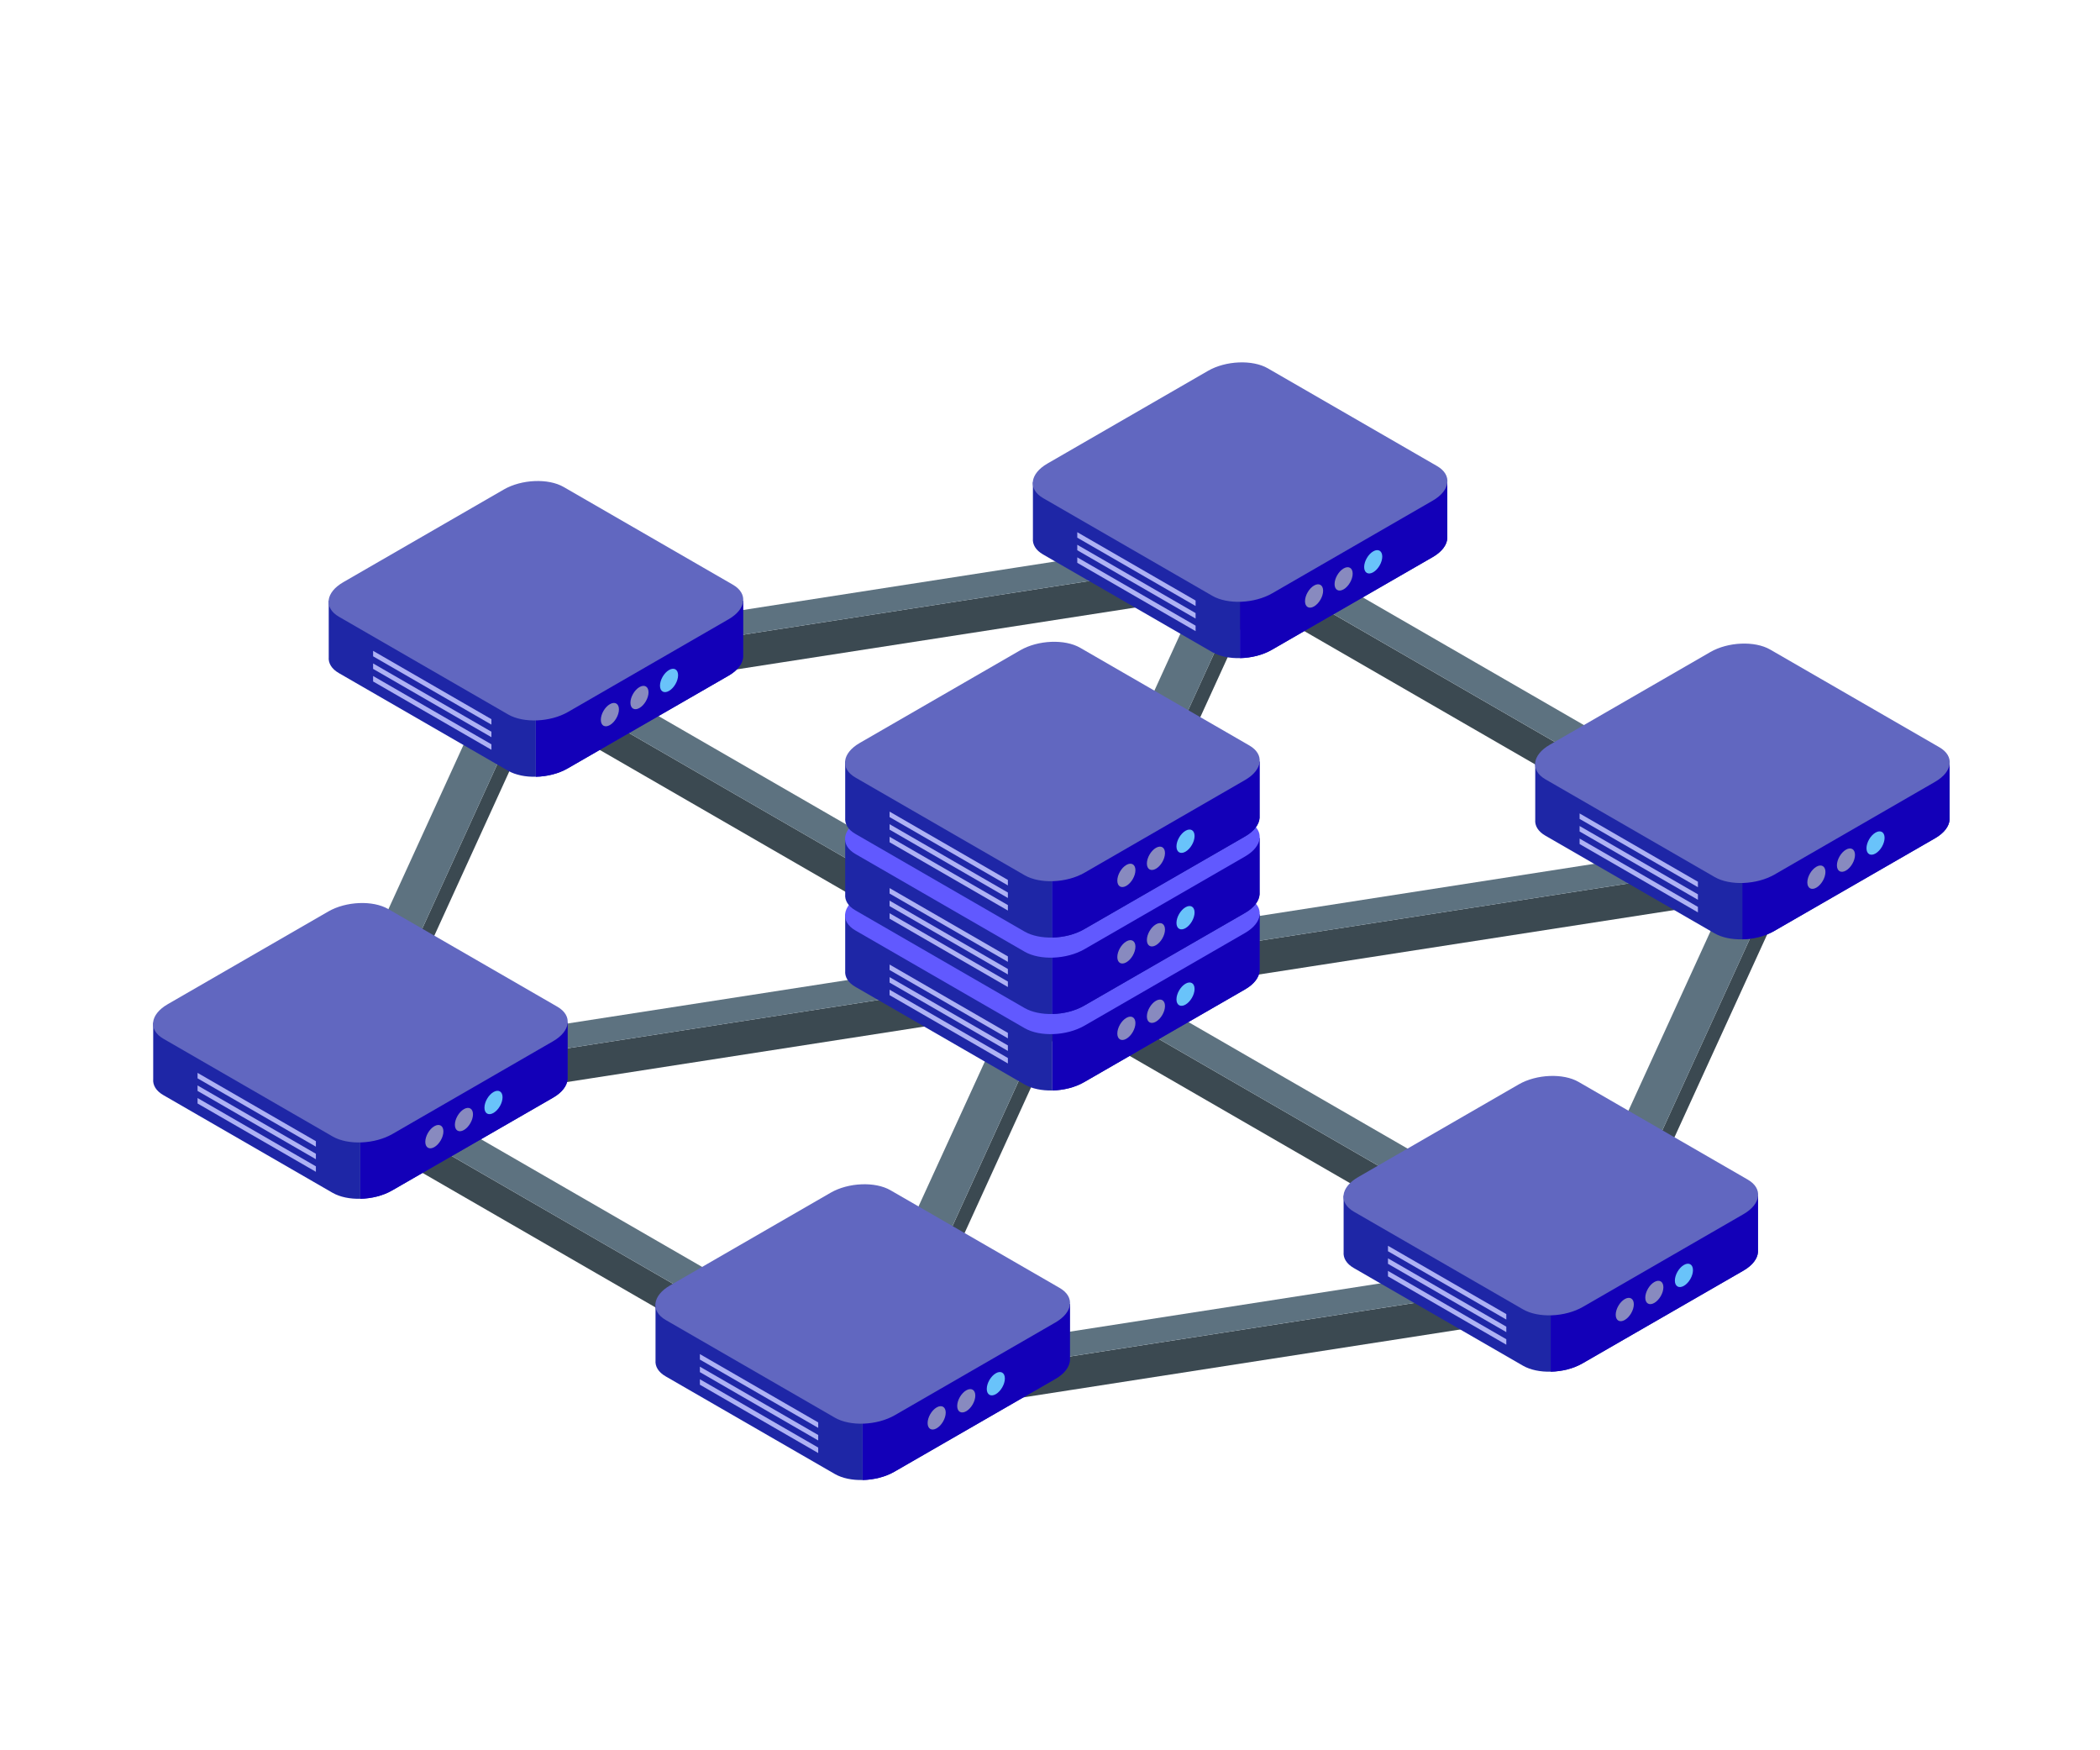 <?xml version="1.0" encoding="UTF-8"?><svg id="a" xmlns="http://www.w3.org/2000/svg" viewBox="0 0 900 750"><defs><style>.b{fill:#69c3fa;}.c{fill:#aeb2f4;}.d{fill:#1300b8;}.e{fill:#1e26a6;}.f{fill:#888abf;}.g{fill:#3b4951;}.h{fill:#6167c0;}.i{fill:#6159ff;}.j{fill:#5d7280;}.k{isolation:isolate;}</style></defs><g class="k"><polygon class="g" points="519.95 240.72 519.91 255.15 242.26 298.23 242.3 283.8 519.95 240.72"/><polygon class="g" points="741.16 361.15 741.11 375.58 537.05 257.77 537.09 243.33 741.16 361.15"/><polygon class="g" points="537.09 243.33 537.05 257.77 463.47 418.8 463.51 404.36 537.09 243.33"/><polygon class="g" points="433.9 408.99 433.86 423.43 229.68 305.55 229.72 291.11 433.9 408.99"/><polygon class="g" points="745.83 371.13 745.79 385.57 468.15 428.65 468.19 414.21 745.83 371.13"/><polygon class="g" points="229.72 291.11 229.68 305.55 156.21 466.51 156.25 452.08 229.72 291.11"/><polygon class="g" points="438.57 418.85 438.53 433.29 160.78 476.43 160.82 462 438.57 418.85"/><polygon class="g" points="659.67 539.35 659.63 553.78 455.56 435.96 455.6 421.53 659.67 539.35"/><polygon class="g" points="768.21 362.32 768.17 376.76 684.12 560.63 684.16 546.2 768.21 362.32"/><polygon class="g" points="455.6 421.53 455.56 435.96 382.1 596.92 382.14 582.49 455.6 421.53"/><polygon class="g" points="367 595.48 366.96 609.91 133.84 475.32 133.88 460.89 367 595.48"/><polygon class="g" points="684.16 546.2 684.12 560.63 366.96 609.91 367 595.48 684.16 546.2"/><path class="j" d="M768.21,362.32l-84.05,183.87-317.16,49.28-233.12-134.59,84.04-183.87,317.17-49.29,233.12,134.59Zm-27.05-1.18l-204.06-117.82-73.58,161.03,277.64-43.22h0ZM160.82,462l204.06,117.81,73.69-160.96-277.75,43.15h0Zm359.13-221.28l-277.65,43.08,204.18,117.88,73.47-160.96h0Zm-290.23,50.39l-73.47,160.96,277.65-43.08-204.18-117.88h0Zm442.54,240.92l73.58-160.9-277.64,43.08,204.07,117.82h0Zm-290.12,50.46l277.53-43.15-204.07-117.82-73.47,160.96h0Z"/></g><g><g><path class="e" d="M450.99,391.85v75.42c-4.43,.11-8.69-.74-11.87-2.55l-72.52-41.85c-3.18-1.82-4.6-4.32-4.37-6.87v-24.14h88.76Z"/><path class="e" d="M539.82,391.85v24.14c-.17,2.78-2.27,5.68-6.19,7.95l-68.89,39.7c-3.98,2.33-8.91,3.52-13.74,3.63v-75.42h88.82Z"/><path class="d" d="M539.82,391.85v24.14c-.17,2.78-2.27,5.68-6.19,7.95l-68.89,39.7c-3.98,2.33-8.91,3.52-13.74,3.63v-75.42h88.82Z"/><path class="i" d="M439.12,440.57l-72.52-41.87c-6.57-3.79-5.75-10.42,1.84-14.8l68.84-39.74c7.59-4.38,19.07-4.86,25.64-1.06l72.52,41.87c6.57,3.79,5.75,10.42-1.84,14.8l-68.84,39.74c-7.59,4.38-19.07,4.86-25.64,1.06Z"/><g><polygon class="c" points="431.95 444.93 381.25 415.65 381.25 413.31 431.95 442.59 431.95 444.93"/><polygon class="c" points="431.95 450.32 381.25 421.04 381.25 418.7 431.95 447.97 431.95 450.32"/><polygon class="c" points="431.95 455.7 381.25 426.43 381.25 424.09 431.95 453.36 431.95 455.7"/></g><g><path class="f" d="M486.61,438.4c0,2.47-1.74,5.48-3.88,6.71-2.14,1.24-3.88,.23-3.88-2.24s1.73-5.48,3.88-6.71c2.14-1.24,3.88-.23,3.88,2.24Z"/><path class="f" d="M499.28,431.08c0,2.47-1.74,5.48-3.88,6.71-2.14,1.24-3.88,.23-3.88-2.24s1.74-5.48,3.88-6.71c2.14-1.24,3.88-.23,3.88,2.24Z"/><path class="b" d="M511.96,423.76c0,2.47-1.74,5.48-3.88,6.71-2.14,1.24-3.88,.23-3.88-2.24s1.74-5.48,3.88-6.71c2.14-1.24,3.88-.23,3.88,2.24Z"/></g></g><g><path class="e" d="M450.99,359.08v75.42c-4.43,.11-8.69-.74-11.87-2.55l-72.52-41.86c-3.18-1.82-4.6-4.31-4.37-6.87v-24.14h88.76Z"/><path class="e" d="M539.82,359.08v24.14c-.17,2.78-2.27,5.68-6.19,7.95l-68.89,39.7c-3.98,2.33-8.91,3.52-13.74,3.63v-75.42h88.82Z"/><path class="d" d="M539.82,359.08v24.14c-.17,2.78-2.27,5.68-6.19,7.95l-68.89,39.7c-3.98,2.33-8.91,3.52-13.74,3.63v-75.42h88.82Z"/><path class="i" d="M439.12,407.8l-72.52-41.87c-6.57-3.79-5.75-10.42,1.84-14.8l68.84-39.74c7.59-4.38,19.07-4.86,25.64-1.06l72.52,41.87c6.57,3.79,5.75,10.42-1.84,14.8l-68.84,39.74c-7.59,4.38-19.07,4.86-25.64,1.06Z"/><g><polygon class="c" points="431.95 412.16 381.25 382.89 381.25 380.55 431.95 409.82 431.95 412.16"/><polygon class="c" points="431.95 417.55 381.25 388.28 381.25 385.93 431.95 415.21 431.95 417.55"/><polygon class="c" points="431.95 422.94 381.25 393.66 381.25 391.32 431.95 420.6 431.95 422.94"/></g><g><path class="f" d="M486.61,405.63c0,2.47-1.74,5.48-3.88,6.71-2.14,1.24-3.88,.23-3.88-2.24s1.73-5.48,3.88-6.71c2.14-1.24,3.88-.23,3.88,2.24Z"/><path class="f" d="M499.28,398.32c0,2.47-1.74,5.48-3.88,6.71-2.14,1.24-3.88,.23-3.88-2.24s1.74-5.48,3.88-6.71c2.14-1.24,3.88-.23,3.88,2.24Z"/><path class="b" d="M511.96,391c0,2.47-1.74,5.48-3.88,6.71-2.14,1.24-3.88,.23-3.88-2.24s1.74-5.48,3.88-6.71c2.14-1.24,3.88-.23,3.88,2.24Z"/></g></g><g><path class="e" d="M450.99,326.32v75.42c-4.43,.11-8.69-.74-11.87-2.55l-72.52-41.86c-3.18-1.82-4.6-4.31-4.37-6.87v-24.14h88.76Z"/><path class="e" d="M539.82,326.32v24.14c-.17,2.78-2.27,5.68-6.19,7.95l-68.89,39.7c-3.98,2.33-8.91,3.52-13.74,3.63v-75.42h88.82Z"/><path class="d" d="M539.82,326.32v24.14c-.17,2.78-2.27,5.68-6.19,7.95l-68.89,39.7c-3.98,2.33-8.91,3.52-13.74,3.63v-75.42h88.82Z"/><path class="h" d="M439.12,375.04l-72.52-41.87c-6.57-3.79-5.75-10.42,1.84-14.8l68.84-39.74c7.59-4.38,19.07-4.86,25.64-1.06l72.52,41.87c6.57,3.79,5.75,10.42-1.84,14.8l-68.84,39.74c-7.59,4.38-19.07,4.86-25.64,1.06Z"/><g><polygon class="c" points="431.95 379.4 381.25 350.12 381.25 347.78 431.95 377.06 431.95 379.4"/><polygon class="c" points="431.95 384.79 381.25 355.51 381.25 353.17 431.95 382.45 431.95 384.79"/><polygon class="c" points="431.95 390.17 381.25 360.9 381.25 358.56 431.95 387.83 431.95 390.17"/></g><g><path class="f" d="M486.61,372.87c0,2.47-1.74,5.48-3.88,6.71-2.14,1.24-3.88,.23-3.88-2.24s1.73-5.48,3.88-6.71c2.14-1.24,3.88-.23,3.88,2.24Z"/><path class="f" d="M499.28,365.55c0,2.47-1.74,5.48-3.88,6.71-2.14,1.24-3.88,.23-3.88-2.24s1.74-5.48,3.88-6.71c2.14-1.24,3.88-.23,3.88,2.24Z"/><path class="b" d="M511.96,358.23c0,2.47-1.74,5.48-3.88,6.71-2.14,1.24-3.88,.23-3.88-2.24s1.74-5.48,3.88-6.71c2.14-1.24,3.88-.23,3.88,2.24Z"/></g></g></g><g><path class="e" d="M229.65,257.42v75.42c-4.43,.11-8.69-.74-11.87-2.55l-72.52-41.85c-3.18-1.82-4.6-4.31-4.37-6.87v-24.14h88.76Z"/><path class="e" d="M318.47,257.42v24.14c-.17,2.78-2.27,5.68-6.19,7.95l-68.89,39.7c-3.98,2.33-8.92,3.52-13.74,3.63v-75.42h88.82Z"/><path class="d" d="M318.47,257.42v24.14c-.17,2.78-2.27,5.68-6.19,7.95l-68.89,39.7c-3.98,2.33-8.92,3.52-13.74,3.63v-75.42h88.82Z"/><path class="h" d="M217.78,306.15l-72.52-41.87c-6.57-3.79-5.75-10.42,1.84-14.8l68.84-39.74c7.59-4.38,19.07-4.86,25.64-1.06l72.52,41.87c6.57,3.79,5.75,10.42-1.84,14.8l-68.84,39.74c-7.59,4.38-19.07,4.86-25.64,1.06Z"/><g><polygon class="c" points="210.61 310.51 159.9 281.23 159.9 278.89 210.61 308.17 210.61 310.51"/><polygon class="c" points="210.61 315.89 159.9 286.62 159.9 284.28 210.61 313.55 210.61 315.89"/><polygon class="c" points="210.61 321.28 159.9 292.01 159.9 289.67 210.61 318.94 210.61 321.28"/></g><g><path class="f" d="M265.26,303.98c0,2.47-1.74,5.48-3.88,6.71-2.14,1.24-3.88,.24-3.88-2.24s1.73-5.48,3.88-6.71c2.14-1.24,3.88-.23,3.88,2.24Z"/><path class="f" d="M277.94,296.66c0,2.47-1.74,5.48-3.88,6.71-2.14,1.24-3.88,.23-3.88-2.24s1.74-5.48,3.88-6.71c2.14-1.24,3.88-.23,3.88,2.24Z"/><path class="b" d="M290.61,289.34c0,2.47-1.74,5.48-3.88,6.71-2.14,1.24-3.88,.23-3.88-2.24s1.74-5.48,3.88-6.71c2.14-1.24,3.88-.24,3.88,2.24Z"/></g></g><g><path class="e" d="M664.6,512.35v75.42c-4.43,.11-8.69-.74-11.87-2.55l-72.52-41.86c-3.18-1.82-4.6-4.31-4.37-6.87v-24.14h88.76Z"/><path class="e" d="M753.42,512.35v24.14c-.17,2.78-2.27,5.68-6.19,7.95l-68.89,39.7c-3.98,2.33-8.91,3.52-13.74,3.63v-75.42h88.82Z"/><path class="d" d="M753.42,512.35v24.14c-.17,2.78-2.27,5.68-6.19,7.95l-68.89,39.7c-3.98,2.33-8.91,3.52-13.74,3.63v-75.42h88.82Z"/><path class="h" d="M652.73,561.07l-72.52-41.87c-6.57-3.79-5.75-10.42,1.84-14.8l68.84-39.74c7.59-4.38,19.07-4.86,25.64-1.06l72.52,41.87c6.57,3.79,5.75,10.42-1.84,14.8l-68.84,39.74c-7.59,4.38-19.07,4.86-25.64,1.06Z"/><g><polygon class="c" points="645.56 565.43 594.85 536.16 594.85 533.82 645.56 563.09 645.56 565.43"/><polygon class="c" points="645.56 570.82 594.85 541.55 594.85 539.2 645.56 568.48 645.56 570.82"/><polygon class="c" points="645.56 576.21 594.85 546.93 594.85 544.59 645.56 573.87 645.56 576.21"/></g><g><path class="f" d="M700.21,558.9c0,2.47-1.74,5.48-3.88,6.71-2.14,1.24-3.88,.23-3.88-2.24s1.74-5.48,3.88-6.71c2.14-1.24,3.88-.23,3.88,2.24Z"/><path class="f" d="M712.88,551.59c0,2.47-1.74,5.48-3.88,6.71-2.14,1.24-3.88,.23-3.88-2.24s1.74-5.48,3.88-6.71c2.14-1.24,3.88-.23,3.88,2.24Z"/><path class="b" d="M725.56,544.27c0,2.47-1.73,5.48-3.88,6.71-2.14,1.24-3.88,.23-3.88-2.24s1.74-5.48,3.88-6.71c2.14-1.24,3.88-.23,3.88,2.24Z"/></g></g><g><path class="e" d="M369.7,558.77v75.42c-4.43,.11-8.69-.74-11.87-2.55l-72.52-41.85c-3.18-1.82-4.6-4.31-4.37-6.87v-24.14h88.76Z"/><path class="e" d="M458.52,558.77v24.14c-.17,2.78-2.27,5.68-6.19,7.95l-68.89,39.7c-3.98,2.33-8.92,3.52-13.74,3.63v-75.42h88.82Z"/><path class="d" d="M458.52,558.77v24.14c-.17,2.78-2.27,5.68-6.19,7.95l-68.89,39.7c-3.98,2.33-8.92,3.52-13.74,3.63v-75.42h88.82Z"/><path class="h" d="M357.83,607.49l-72.52-41.87c-6.57-3.79-5.75-10.42,1.84-14.8l68.84-39.74c7.59-4.38,19.07-4.86,25.64-1.06l72.52,41.87c6.57,3.79,5.75,10.42-1.84,14.8l-68.84,39.74c-7.59,4.38-19.07,4.86-25.64,1.06Z"/><g><polygon class="c" points="350.66 611.85 299.95 582.58 299.95 580.24 350.66 609.51 350.66 611.85"/><polygon class="c" points="350.66 617.24 299.95 587.96 299.95 585.62 350.66 614.9 350.66 617.24"/><polygon class="c" points="350.66 622.63 299.95 593.35 299.95 591.01 350.66 620.29 350.66 622.63"/></g><g><path class="f" d="M405.31,605.32c0,2.47-1.74,5.48-3.88,6.71-2.14,1.24-3.88,.24-3.88-2.24s1.74-5.48,3.88-6.71c2.14-1.24,3.88-.23,3.88,2.24Z"/><path class="f" d="M417.99,598c0,2.47-1.74,5.48-3.88,6.71-2.14,1.24-3.88,.23-3.88-2.24s1.74-5.48,3.88-6.71c2.14-1.24,3.88-.23,3.88,2.24Z"/><path class="b" d="M430.66,590.69c0,2.47-1.74,5.48-3.88,6.71-2.14,1.24-3.88,.23-3.88-2.24s1.74-5.48,3.88-6.71c2.14-1.24,3.88-.24,3.88,2.24Z"/></g></g><g><path class="e" d="M154.42,438.26v75.42c-4.43,.11-8.69-.74-11.87-2.55l-72.52-41.86c-3.18-1.82-4.6-4.31-4.37-6.87v-24.14h88.76Z"/><path class="e" d="M243.24,438.26v24.14c-.17,2.78-2.27,5.68-6.19,7.95l-68.89,39.7c-3.98,2.33-8.92,3.52-13.74,3.63v-75.42h88.82Z"/><path class="d" d="M243.24,438.26v24.14c-.17,2.78-2.27,5.68-6.19,7.95l-68.89,39.7c-3.98,2.33-8.92,3.52-13.74,3.63v-75.42h88.82Z"/><path class="h" d="M142.55,486.98l-72.52-41.87c-6.57-3.79-5.75-10.42,1.84-14.8l68.84-39.74c7.59-4.38,19.07-4.86,25.64-1.06l72.52,41.87c6.57,3.79,5.75,10.42-1.84,14.8l-68.84,39.74c-7.59,4.38-19.07,4.86-25.64,1.06Z"/><g><polygon class="c" points="135.38 491.35 84.67 462.07 84.67 459.73 135.38 489.01 135.38 491.35"/><polygon class="c" points="135.38 496.73 84.67 467.46 84.67 465.12 135.38 494.39 135.38 496.73"/><polygon class="c" points="135.38 502.12 84.67 472.85 84.67 470.51 135.38 499.78 135.38 502.12"/></g><g><path class="f" d="M190.03,484.82c0,2.47-1.74,5.48-3.88,6.71-2.14,1.24-3.88,.23-3.88-2.24s1.73-5.48,3.88-6.71c2.14-1.24,3.88-.23,3.88,2.24Z"/><path class="f" d="M202.71,477.5c0,2.47-1.74,5.48-3.88,6.71-2.14,1.24-3.88,.23-3.88-2.24s1.74-5.48,3.88-6.71c2.14-1.24,3.88-.24,3.88,2.24Z"/><path class="b" d="M215.38,470.18c0,2.47-1.74,5.48-3.88,6.71-2.14,1.24-3.88,.23-3.88-2.24s1.74-5.48,3.88-6.71c2.14-1.24,3.88-.23,3.88,2.24Z"/></g></g><g><path class="e" d="M746.72,327.09v75.42c-4.43,.11-8.69-.74-11.87-2.55l-72.52-41.86c-3.18-1.82-4.6-4.31-4.37-6.87v-24.14h88.76Z"/><path class="e" d="M835.54,327.09v24.14c-.17,2.78-2.27,5.68-6.19,7.95l-68.89,39.7c-3.98,2.33-8.92,3.52-13.74,3.63v-75.42h88.82Z"/><path class="d" d="M835.54,327.09v24.14c-.17,2.78-2.27,5.68-6.19,7.95l-68.89,39.7c-3.98,2.33-8.92,3.52-13.74,3.63v-75.42h88.82Z"/><path class="h" d="M734.85,375.81l-72.52-41.87c-6.57-3.79-5.75-10.42,1.84-14.8l68.84-39.74c7.59-4.38,19.07-4.86,25.64-1.06l72.52,41.87c6.57,3.79,5.75,10.42-1.84,14.8l-68.84,39.74c-7.59,4.38-19.07,4.86-25.64,1.06Z"/><g><polygon class="c" points="727.68 380.17 676.97 350.9 676.97 348.56 727.68 377.83 727.68 380.17"/><polygon class="c" points="727.68 385.56 676.97 356.29 676.97 353.94 727.68 383.22 727.68 385.56"/><polygon class="c" points="727.68 390.95 676.97 361.67 676.97 359.33 727.68 388.61 727.68 390.95"/></g><g><path class="f" d="M782.33,373.64c0,2.47-1.74,5.48-3.88,6.71-2.14,1.24-3.88,.23-3.88-2.24s1.74-5.48,3.88-6.71c2.14-1.24,3.88-.23,3.88,2.24Z"/><path class="f" d="M795,366.33c0,2.47-1.73,5.48-3.88,6.71-2.14,1.24-3.87,.23-3.87-2.24s1.73-5.48,3.87-6.71c2.14-1.24,3.88-.24,3.88,2.24Z"/><path class="b" d="M807.68,359.01c0,2.47-1.74,5.48-3.88,6.71-2.14,1.24-3.88,.23-3.88-2.24s1.74-5.48,3.88-6.71c2.14-1.24,3.88-.23,3.88,2.24Z"/></g></g><g><path class="e" d="M531.44,206.59v75.42c-4.43,.11-8.69-.74-11.87-2.55l-72.52-41.86c-3.18-1.82-4.6-4.31-4.37-6.87v-24.14h88.76Z"/><path class="e" d="M620.26,206.59v24.14c-.17,2.78-2.27,5.68-6.19,7.95l-68.89,39.7c-3.98,2.33-8.91,3.52-13.74,3.63v-75.42h88.82Z"/><path class="d" d="M620.26,206.59v24.14c-.17,2.78-2.27,5.68-6.19,7.95l-68.89,39.7c-3.98,2.33-8.91,3.52-13.74,3.63v-75.42h88.82Z"/><path class="h" d="M519.57,255.31l-72.52-41.87c-6.57-3.79-5.75-10.42,1.84-14.8l68.84-39.74c7.59-4.38,19.07-4.86,25.64-1.06l72.52,41.87c6.57,3.79,5.75,10.42-1.84,14.8l-68.84,39.74c-7.59,4.38-19.07,4.86-25.64,1.06Z"/><g><polygon class="c" points="512.4 259.67 461.69 230.39 461.69 228.05 512.4 257.33 512.4 259.67"/><polygon class="c" points="512.4 265.06 461.69 235.78 461.69 233.44 512.4 262.71 512.4 265.06"/><polygon class="c" points="512.4 270.44 461.69 241.17 461.69 238.83 512.4 268.1 512.4 270.44"/></g><g><path class="f" d="M567.05,253.14c0,2.47-1.74,5.48-3.88,6.71-2.14,1.24-3.88,.23-3.88-2.24s1.74-5.48,3.88-6.71c2.14-1.24,3.88-.24,3.88,2.24Z"/><path class="f" d="M579.72,245.82c0,2.47-1.74,5.48-3.88,6.71-2.14,1.24-3.88,.23-3.88-2.24s1.74-5.48,3.88-6.71c2.14-1.24,3.88-.23,3.88,2.24Z"/><path class="b" d="M592.4,238.5c0,2.47-1.74,5.48-3.88,6.71-2.14,1.24-3.88,.23-3.88-2.24s1.74-5.48,3.88-6.71c2.14-1.24,3.88-.23,3.88,2.24Z"/></g></g></svg>
